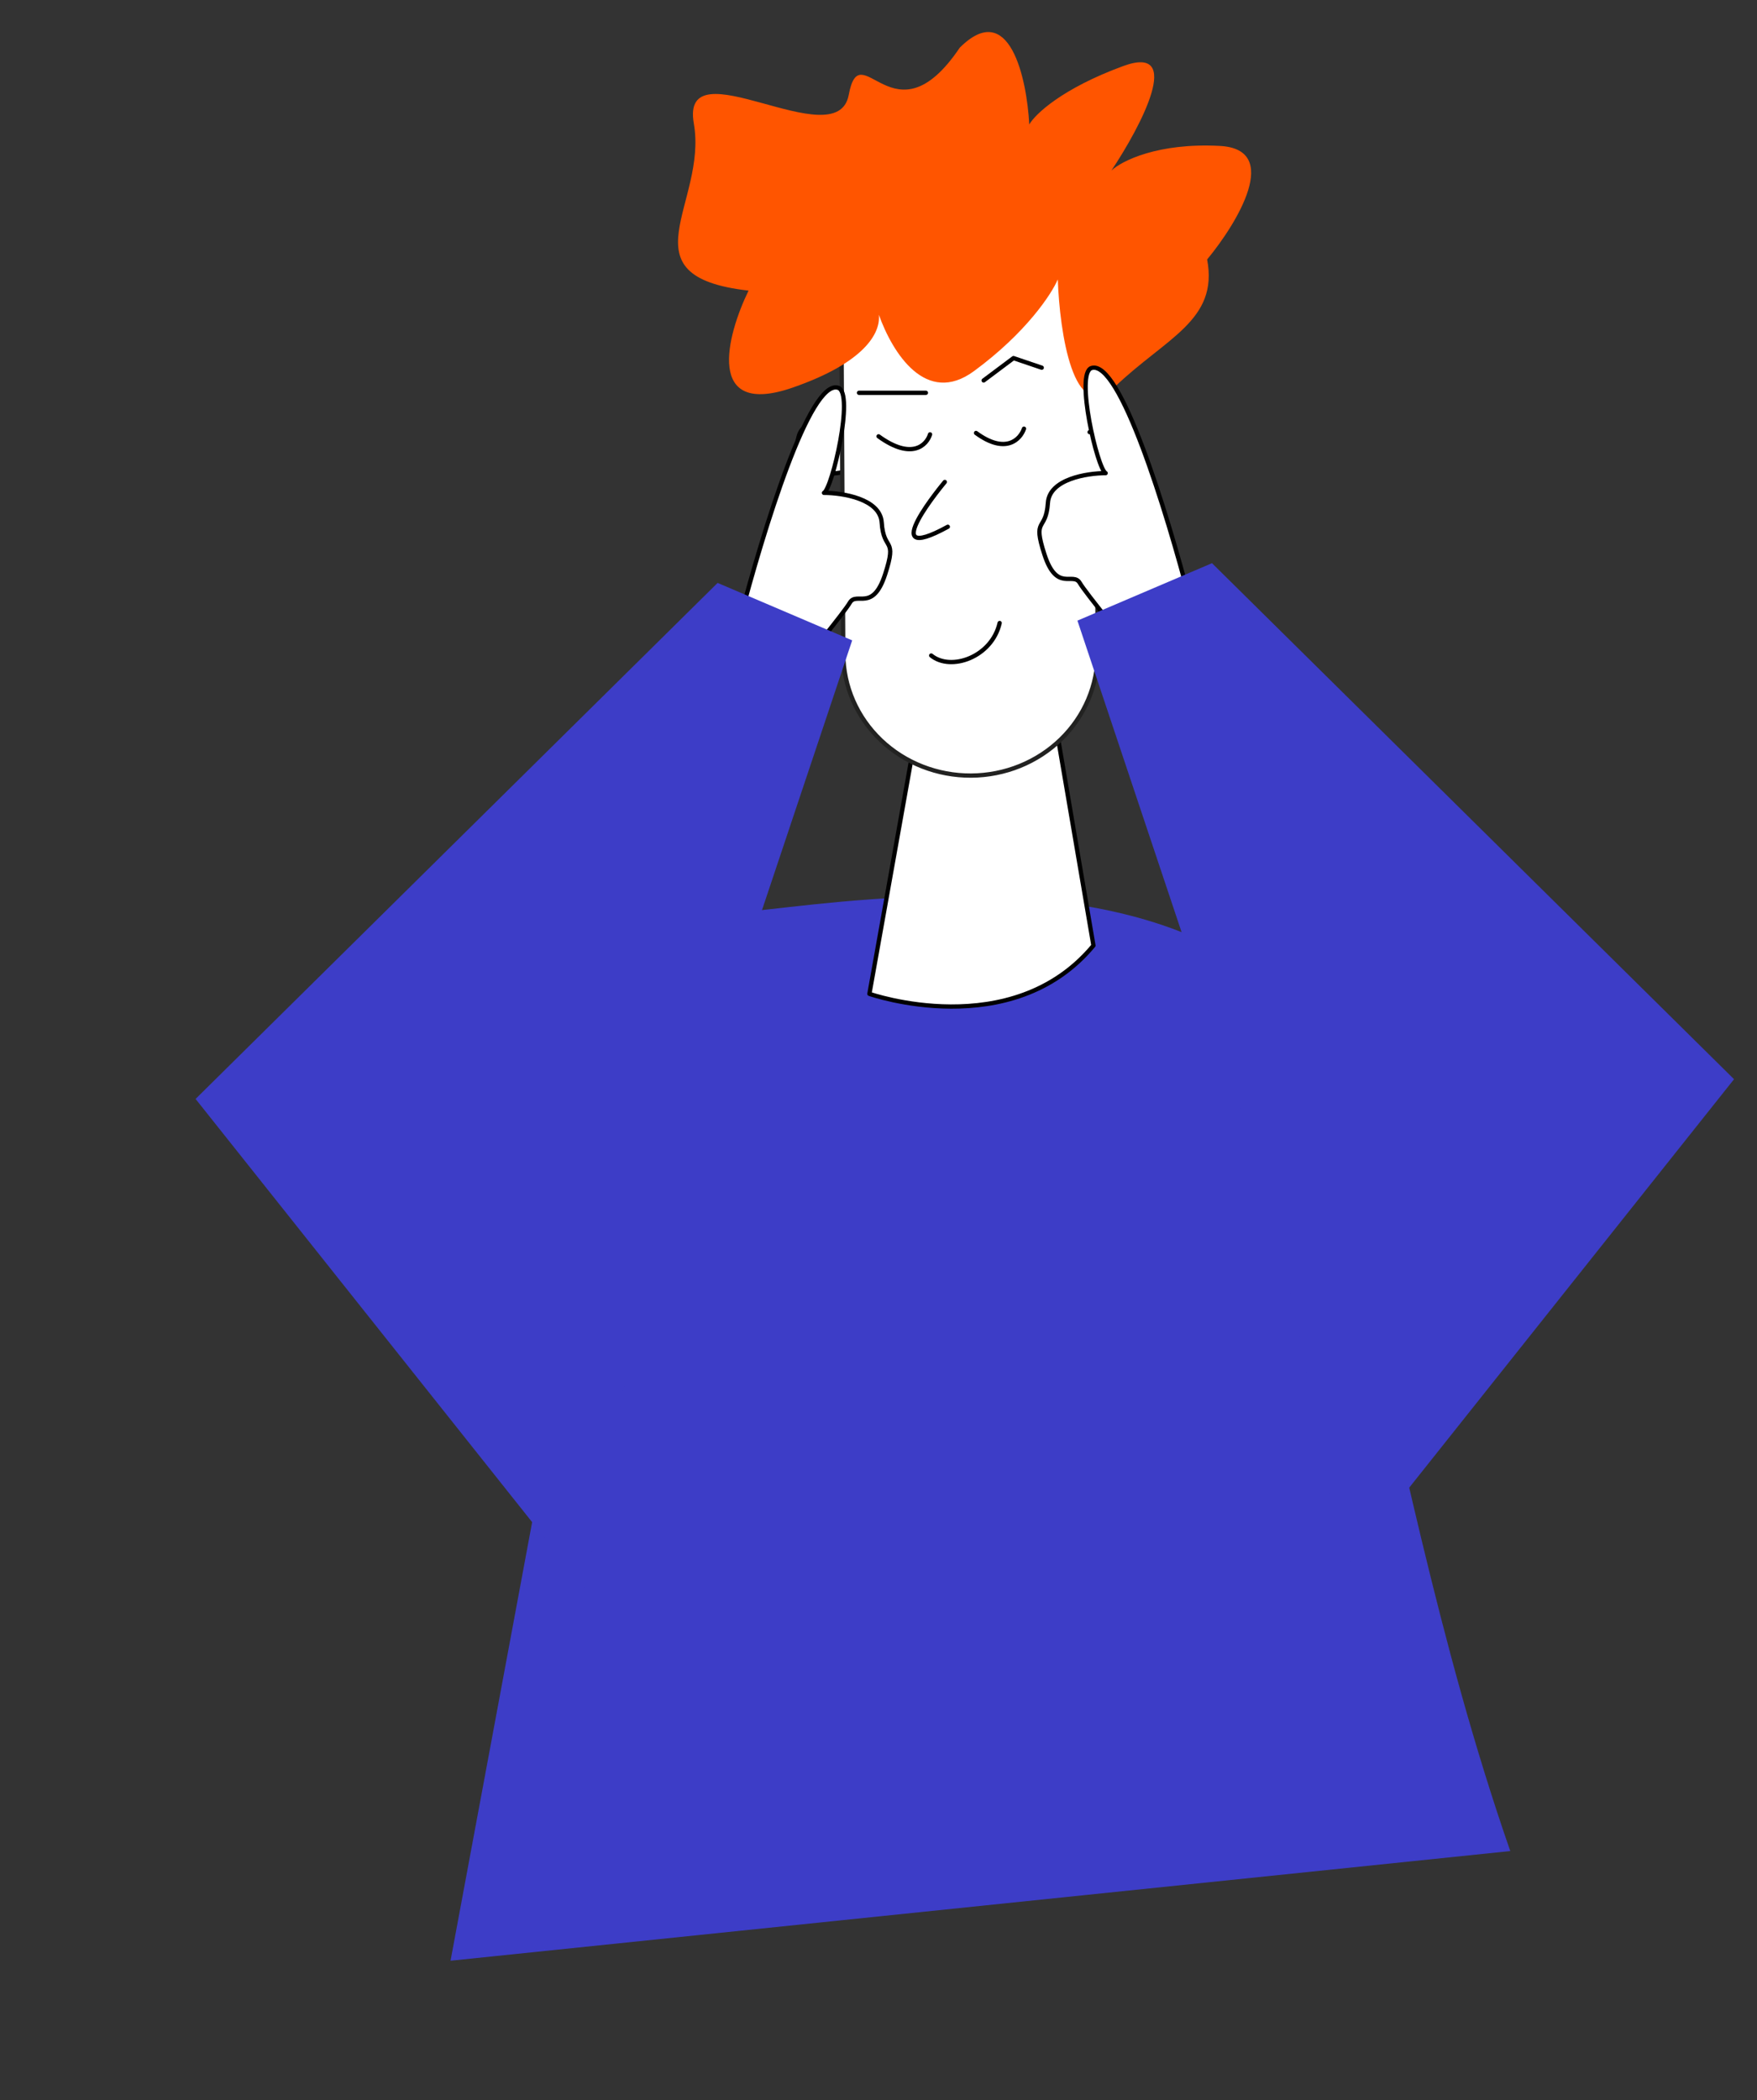 <?xml version="1.0" encoding="UTF-8"?> <svg xmlns="http://www.w3.org/2000/svg" width="595" height="711" viewBox="0 0 595 711" fill="none"><rect x="0" y="0" width="595" height="711" fill="#333333" stroke="none"/><path d="M511.448 626.634L152.573 663.759L202.236 396.927C213.241 337.799 235.919 313.634 245.883 308.943C259.781 309.752 340.29 292.309 399.444 315.28C458.598 338.251 461.949 484.321 511.448 626.634Z" fill="#3D3DC7"></path><path d="M309.171 253.93L294.423 336.443C294.423 336.443 342.649 353.36 370.283 320.093L357.179 243.349L309.171 253.93Z" fill="white" stroke="black" stroke-width="1.45" stroke-linecap="round" stroke-linejoin="round"></path><path d="M285.264 144.969C285.264 144.969 272.442 139.482 270.403 147.995C268.364 156.509 274.648 162.087 285.461 159.821" fill="white"></path><path d="M285.264 144.969C285.264 144.969 272.442 139.482 270.403 147.995C268.364 156.509 274.648 162.087 285.461 159.821" stroke="black" stroke-width="1.45" stroke-miterlimit="10"></path><path d="M318.462 59.358L337.047 59.258C346.006 59.21 354.618 62.586 360.987 68.642C367.356 74.698 370.961 82.939 371.008 91.551L371.725 220.94C371.781 231.921 367.297 242.474 359.26 250.279C351.223 258.083 340.291 262.5 328.868 262.558C317.445 262.619 306.465 258.316 298.345 250.594C290.224 242.873 285.628 232.366 285.567 221.385L284.851 91.996C284.803 83.383 288.317 75.104 294.618 68.98C300.92 62.856 309.494 59.389 318.453 59.34L318.462 59.358Z" fill="white" stroke="#222221" stroke-width="1.45" stroke-miterlimit="10"></path><path d="M346.766 145.12C345.562 148.693 340.628 153.985 330.523 146.572" stroke="black" stroke-width="1.45" stroke-linecap="round" stroke-linejoin="round"></path><path d="M314.957 147.038C313.841 150.669 308.793 155.886 297.524 147.712" stroke="black" stroke-width="1.45" stroke-linecap="round" stroke-linejoin="round"></path><path d="M319.961 163.157C319.961 163.157 295.57 192.238 320.973 178.326" stroke="black" stroke-width="1.45" stroke-linecap="round" stroke-linejoin="round"></path><path d="M368.996 146.291C368.996 146.291 380.089 142.344 383.102 148.722C386.116 155.1 382.773 163.614 368.16 160.913" fill="white"></path><path d="M368.996 146.291C368.996 146.291 380.089 142.344 383.102 148.722C386.116 155.1 382.773 163.614 368.16 160.913" stroke="black" stroke-width="1.45" stroke-linecap="round" stroke-linejoin="round"></path><path d="M268.486 131.195C238.679 141.54 246.075 113.626 253.499 98.376C210.458 93.533 239.704 68.804 234.958 41.807C230.213 14.81 283.456 53.491 287.415 32.144C291.374 10.796 302.594 49.418 325.019 16.139C341.852 -0.646 347.724 26.477 348.556 42.137C350.497 38.724 359.574 29.99 380.357 22.366C401.14 14.743 386.364 42.76 376.379 57.721C379.857 54.481 392.074 48.28 413.118 49.403C434.162 50.525 419.003 75.49 408.793 87.832C412.693 108.507 394.919 114.29 377.472 131.007C363.514 144.38 358.821 112.304 358.22 94.594C356.106 99.545 347.466 112.686 329.819 125.644C313.622 137.538 302.273 119.552 297.625 106.562C298.238 112.652 292.99 122.691 268.486 131.195Z" fill="#FF5500"></path><path d="M369.599 124.601C379.208 121.497 394.983 172.855 403.023 203.598L387.746 225.249C381.14 217.259 367.477 200.495 365.67 197.355C363.413 193.43 357.9 200.618 353.714 187.754C349.529 174.889 354.211 180.233 354.874 170.206C355.403 162.185 368.126 160.172 374.42 160.168C371.579 158.721 364.11 126.374 369.599 124.601Z" fill="white" stroke="black" stroke-width="1.45" stroke-linejoin="round"></path><path d="M587.222 365.341L410.439 190.653L364.866 210.102L431.713 409.967L455.484 530.94L587.222 365.341Z" fill="#3D3DC7"></path><path d="M283.856 131.28C274.247 128.176 258.472 179.534 250.433 210.277L265.709 231.928C272.315 223.938 285.978 207.174 287.785 204.034C290.042 200.109 295.555 207.297 299.741 194.432C303.926 181.568 299.244 186.912 298.582 176.885C298.052 168.864 285.33 166.851 279.035 166.847C281.876 165.4 289.345 133.053 283.856 131.28Z" fill="white" stroke="black" stroke-width="1.45" stroke-linejoin="round"></path><path d="M66.233 372.02L243.016 197.331L288.589 216.781L221.742 416.646L197.971 537.619L66.233 372.02Z" fill="#3D3DC7"></path><path d="M290.897 132.976H313.546" stroke="black" stroke-width="1.45" stroke-linecap="round"></path><path d="M333.109 128.794L343.214 121.229L352.778 124.472" stroke="black" stroke-width="1.45" stroke-linecap="round" stroke-linejoin="round"></path><path d="M315.347 221.91C321.986 227.348 335.898 222.462 338.527 210.906" stroke="black" stroke-width="1.45" stroke-linecap="round" stroke-linejoin="round"></path></svg> 